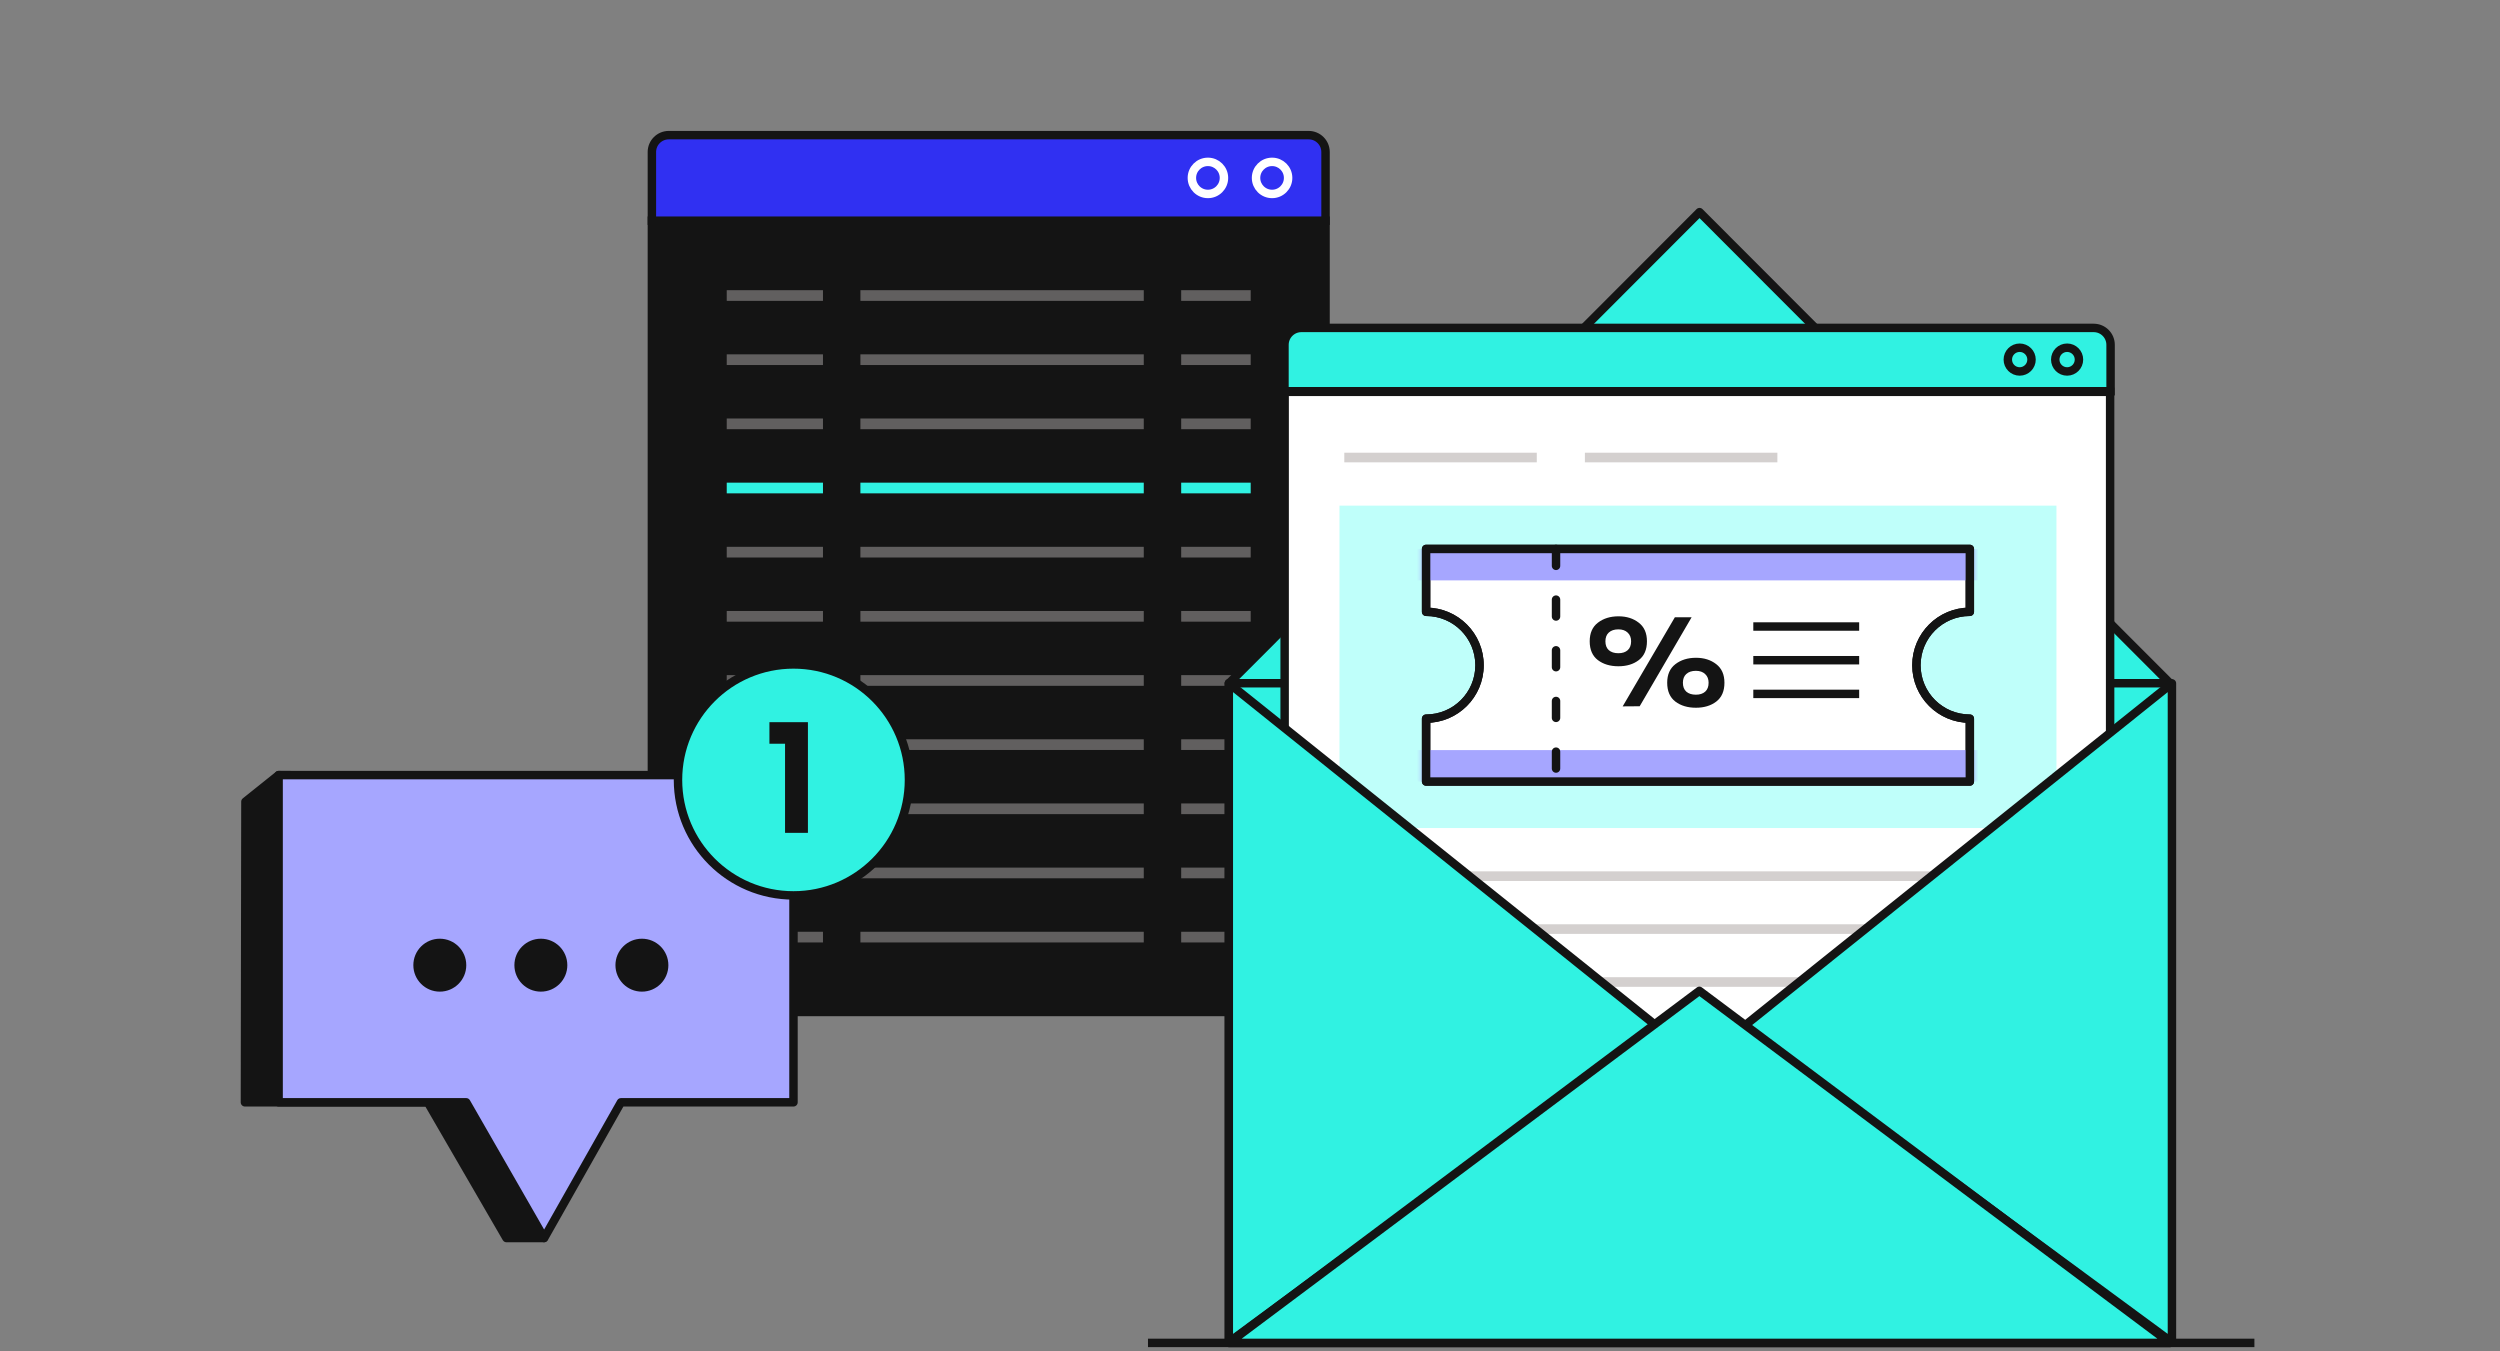 <svg width="592" height="320" viewBox="0 0 592 320" fill="none" xmlns="http://www.w3.org/2000/svg">
<rect x="0" y="0" width="592" height="320" fill="#808080" stroke="none"/>
<path d="M154.367 52.256H313.888V235.631C313.888 237.84 312.098 239.631 309.888 239.631H158.367C156.157 239.631 154.367 237.84 154.367 235.631V52.256Z" fill="#141414" stroke="#141414" stroke-width="2"/>
<path d="M154.367 36C154.367 33.791 156.157 32 158.367 32H309.888C312.098 32 313.888 33.791 313.888 36V52.257H154.367V36Z" fill="#3030F2" stroke="#141414" stroke-width="2"/>
<circle cx="301.228" cy="42.128" r="3.798" stroke="white" stroke-width="2"/>
<circle cx="286.035" cy="42.128" r="3.798" stroke="white" stroke-width="2"/>
<rect x="172.091" y="68.716" width="22.789" height="2.532" fill="#615F5F"/>
<rect x="279.705" y="68.716" width="16.459" height="2.532" fill="#615F5F"/>
<rect x="203.742" y="68.716" width="67.1" height="2.532" fill="#615F5F"/>
<rect x="172.091" y="83.908" width="22.789" height="2.532" fill="#615F5F"/>
<rect x="279.705" y="83.908" width="16.459" height="2.532" fill="#615F5F"/>
<rect x="203.742" y="83.908" width="67.1" height="2.532" fill="#615F5F"/>
<rect x="172.091" y="99.101" width="22.789" height="2.532" fill="#615F5F"/>
<rect x="279.705" y="99.101" width="16.459" height="2.532" fill="#615F5F"/>
<rect x="203.742" y="99.101" width="67.1" height="2.532" fill="#615F5F"/>
<rect x="172.091" y="144.678" width="22.789" height="2.532" fill="#615F5F"/>
<rect x="279.705" y="144.678" width="16.459" height="2.532" fill="#615F5F"/>
<rect x="203.742" y="144.678" width="67.1" height="2.532" fill="#615F5F"/>
<rect x="172.091" y="129.485" width="22.789" height="2.532" fill="#615F5F"/>
<rect x="279.705" y="129.485" width="16.459" height="2.532" fill="#615F5F"/>
<rect x="203.742" y="129.485" width="67.1" height="2.532" fill="#615F5F"/>
<rect x="172.091" y="114.294" width="22.789" height="2.532" fill="#30F2E2"/>
<rect x="279.705" y="114.294" width="16.459" height="2.532" fill="#30F2E2"/>
<rect x="203.742" y="114.294" width="67.1" height="2.532" fill="#30F2E2"/>
<rect x="172.091" y="159.871" width="22.789" height="2.532" fill="#615F5F"/>
<rect x="279.705" y="159.871" width="16.459" height="2.532" fill="#615F5F"/>
<rect x="203.742" y="159.871" width="67.1" height="2.532" fill="#615F5F"/>
<rect x="172.091" y="175.063" width="22.789" height="2.532" fill="#615F5F"/>
<rect x="279.705" y="175.063" width="16.459" height="2.532" fill="#615F5F"/>
<rect x="203.742" y="175.063" width="67.1" height="2.532" fill="#615F5F"/>
<rect x="172.091" y="190.256" width="22.789" height="2.532" fill="#615F5F"/>
<rect x="279.705" y="190.256" width="16.459" height="2.532" fill="#615F5F"/>
<rect x="203.742" y="190.256" width="67.1" height="2.532" fill="#615F5F"/>
<rect x="172.091" y="205.449" width="22.789" height="2.532" fill="#615F5F"/>
<rect x="279.705" y="205.449" width="16.459" height="2.532" fill="#615F5F"/>
<rect x="203.742" y="205.449" width="67.1" height="2.532" fill="#615F5F"/>
<rect x="172.091" y="220.641" width="22.789" height="2.532" fill="#615F5F"/>
<rect x="279.705" y="220.641" width="16.459" height="2.532" fill="#615F5F"/>
<rect x="203.742" y="220.641" width="67.1" height="2.532" fill="#615F5F"/>
<path d="M271.843 318H533.843" stroke="#141414" stroke-width="2"/>
<path d="M402.447 50.232L291.017 161.813H513.876L402.447 50.232Z" fill="#30F2E2" stroke="#141414" stroke-width="2" stroke-linejoin="round"/>
<rect x="291.017" y="161.784" width="222.858" height="156.215" fill="#30F2E2" stroke="#141414" stroke-width="2" stroke-linejoin="round"/>
<path d="M304.203 92.782H499.677V258.992C499.677 261.201 497.886 262.992 495.677 262.992H308.203C305.994 262.992 304.203 261.201 304.203 258.992V92.782Z" fill="white" stroke="#141414" stroke-width="2"/>
<path d="M304.163 81.652C304.163 79.443 305.954 77.652 308.163 77.652H495.787C497.996 77.652 499.787 79.443 499.787 81.652V92.649H304.163V81.652Z" fill="#30F2E2" stroke="#141414" stroke-width="2"/>
<ellipse cx="489.491" cy="85.151" rx="2.808" ry="2.812" stroke="#141414" stroke-width="2"/>
<ellipse cx="478.259" cy="85.151" rx="2.808" ry="2.812" stroke="#141414" stroke-width="2"/>
<rect x="317.191" y="119.736" width="169.777" height="76.343" fill="#BFFFFA"/>
<rect x="318.331" y="206.334" width="165.219" height="2.279" fill="#D4D0CF"/>
<rect x="318.331" y="107.202" width="45.578" height="2.279" fill="#D4D0CF"/>
<rect x="375.303" y="107.202" width="45.578" height="2.279" fill="#D4D0CF"/>
<rect x="318.331" y="218.867" width="165.219" height="2.279" fill="#D4D0CF"/>
<rect x="318.331" y="231.401" width="165.219" height="2.279" fill="#D4D0CF"/>
<path fill-rule="evenodd" clip-rule="evenodd" d="M337.701 129.99H466.458L466.458 144.875C459.47 144.875 453.806 150.54 453.806 157.528C453.806 164.515 459.47 170.18 466.458 170.18L466.458 185.065H337.701L337.701 170.18C344.689 170.18 350.354 164.515 350.354 157.528C350.354 150.54 344.689 144.875 337.701 144.875H337.701V129.99Z" fill="white"/>
<path d="M466.458 129.99L467.458 129.99C467.458 129.725 467.353 129.471 467.165 129.283C466.978 129.096 466.723 128.99 466.458 128.99V129.99ZM337.701 129.99V128.99C337.149 128.99 336.701 129.438 336.701 129.99H337.701ZM466.458 144.875V145.875C467.01 145.875 467.458 145.428 467.458 144.875L466.458 144.875ZM466.458 170.18H467.458C467.458 169.628 467.01 169.18 466.458 169.18V170.18ZM466.458 185.065V186.065C466.723 186.065 466.978 185.96 467.165 185.773C467.353 185.585 467.458 185.331 467.458 185.065H466.458ZM337.701 185.065H336.701C336.701 185.331 336.806 185.585 336.994 185.773C337.182 185.96 337.436 186.065 337.701 186.065V185.065ZM337.701 170.18V169.18C337.149 169.18 336.701 169.628 336.701 170.18H337.701ZM337.701 144.875H336.701C336.701 145.428 337.149 145.875 337.701 145.875V144.875ZM466.458 128.99H337.701V130.99H466.458V128.99ZM467.458 144.875L467.458 129.99L465.458 129.99L465.458 144.875L467.458 144.875ZM454.806 157.528C454.806 151.092 460.023 145.875 466.458 145.875V143.875C458.918 143.875 452.806 149.988 452.806 157.528H454.806ZM466.458 169.18C460.023 169.18 454.806 163.963 454.806 157.528H452.806C452.806 165.068 458.918 171.18 466.458 171.18V169.18ZM467.458 185.065L467.458 170.18H465.458L465.458 185.065H467.458ZM337.701 186.065H466.458V184.065H337.701V186.065ZM336.701 170.18L336.701 185.065H338.701L338.701 170.18H336.701ZM349.354 157.528C349.354 163.963 344.137 169.18 337.701 169.18V171.18C345.241 171.18 351.354 165.068 351.354 157.528H349.354ZM337.701 145.875C344.137 145.875 349.354 151.092 349.354 157.528H351.354C351.354 149.988 345.241 143.875 337.701 143.875V145.875ZM337.701 145.875H337.701V143.875H337.701V145.875ZM336.701 129.99V144.875H338.701V129.99H336.701Z" fill="#141414"/>
<mask id="mask0_414_4155" style="mask-type:alpha" maskUnits="userSpaceOnUse" x="336" y="128" width="132" height="59">
<path fill-rule="evenodd" clip-rule="evenodd" d="M337.701 129.991H466.458V144.876C459.47 144.876 453.806 150.541 453.806 157.529C453.806 164.516 459.47 170.181 466.458 170.181V185.066H337.701L337.701 170.181C344.689 170.181 350.354 164.516 350.354 157.529C350.354 150.541 344.689 144.876 337.701 144.876H337.701V129.991Z" fill="#D9D9D9"/>
<path d="M466.458 129.991H467.458C467.458 129.439 467.01 128.991 466.458 128.991V129.991ZM337.701 129.991V128.991C337.149 128.991 336.701 129.439 336.701 129.991H337.701ZM466.458 144.876V145.876C467.01 145.876 467.458 145.428 467.458 144.876H466.458ZM466.458 170.181H467.458C467.458 169.629 467.01 169.181 466.458 169.181V170.181ZM466.458 185.066V186.066C467.01 186.066 467.458 185.619 467.458 185.066H466.458ZM337.701 185.066H336.701C336.701 185.332 336.806 185.586 336.994 185.774C337.182 185.961 337.436 186.066 337.701 186.066V185.066ZM337.701 170.181V169.181C337.149 169.181 336.701 169.629 336.701 170.181H337.701ZM337.701 144.876H336.701C336.701 145.428 337.149 145.876 337.701 145.876V144.876ZM466.458 128.991H337.701V130.991H466.458V128.991ZM467.458 144.876V129.991H465.458V144.876H467.458ZM454.806 157.529C454.806 151.093 460.023 145.876 466.458 145.876V143.876C458.918 143.876 452.806 149.989 452.806 157.529H454.806ZM466.458 169.181C460.023 169.181 454.806 163.964 454.806 157.529H452.806C452.806 165.069 458.918 171.181 466.458 171.181V169.181ZM467.458 185.066V170.181H465.458V185.066H467.458ZM337.701 186.066H466.458V184.066H337.701V186.066ZM336.701 170.181L336.701 185.066H338.701L338.701 170.181H336.701ZM349.354 157.529C349.354 163.964 344.137 169.181 337.701 169.181V171.181C345.241 171.181 351.354 165.069 351.354 157.529H349.354ZM337.701 145.876C344.137 145.876 349.354 151.093 349.354 157.529H351.354C351.354 149.989 345.241 143.876 337.701 143.876V145.876ZM337.701 145.876H337.701V143.876H337.701V145.876ZM336.701 129.991V144.876H338.701V129.991H336.701Z" fill="black"/>
</mask>
<g mask="url(#mask0_414_4155)">
<rect x="335.468" y="129.991" width="134.711" height="7.443" fill="#A6A6FF"/>
<rect x="335.468" y="177.623" width="134.711" height="7.443" fill="#A6A6FF"/>
</g>
<path d="M466.458 129.99L467.458 129.99C467.458 129.725 467.353 129.471 467.165 129.283C466.978 129.096 466.723 128.99 466.458 128.99V129.99ZM337.701 129.99V128.99C337.149 128.99 336.701 129.438 336.701 129.99H337.701ZM466.458 144.875V145.875C467.01 145.875 467.458 145.428 467.458 144.875L466.458 144.875ZM466.458 170.18H467.458C467.458 169.628 467.01 169.18 466.458 169.18V170.18ZM466.458 185.065V186.065C466.723 186.065 466.978 185.96 467.165 185.773C467.353 185.585 467.458 185.331 467.458 185.065H466.458ZM337.701 185.065H336.701C336.701 185.331 336.806 185.585 336.994 185.773C337.182 185.96 337.436 186.065 337.701 186.065V185.065ZM337.701 170.18V169.18C337.149 169.18 336.701 169.628 336.701 170.18H337.701ZM337.701 144.875H336.701C336.701 145.428 337.149 145.875 337.701 145.875V144.875ZM466.458 128.99H337.701V130.99H466.458V128.99ZM467.458 144.875L467.458 129.99L465.458 129.99L465.458 144.875L467.458 144.875ZM454.806 157.528C454.806 151.092 460.023 145.875 466.458 145.875V143.875C458.918 143.875 452.806 149.988 452.806 157.528H454.806ZM466.458 169.18C460.023 169.18 454.806 163.963 454.806 157.528H452.806C452.806 165.068 458.918 171.18 466.458 171.18V169.18ZM467.458 185.065L467.458 170.18H465.458L465.458 185.065H467.458ZM337.701 186.065H466.458V184.065H337.701V186.065ZM336.701 170.18L336.701 185.065H338.701L338.701 170.18H336.701ZM349.354 157.528C349.354 163.963 344.137 169.18 337.701 169.18V171.18C345.241 171.18 351.354 165.068 351.354 157.528H349.354ZM337.701 145.875C344.137 145.875 349.354 151.092 349.354 157.528H351.354C351.354 149.988 345.241 143.875 337.701 143.875V145.875ZM337.701 145.875H337.701V143.875H337.701V145.875ZM336.701 129.99V144.875H338.701V129.99H336.701Z" fill="#141414"/>
<line x1="415.183" y1="148.361" x2="440.251" y2="148.361" stroke="#141414" stroke-width="2"/>
<line x1="415.183" y1="156.338" x2="440.251" y2="156.338" stroke="#141414" stroke-width="2"/>
<line x1="415.183" y1="164.313" x2="440.251" y2="164.313" stroke="#141414" stroke-width="2"/>
<path d="M368.466 129.99V184.693" stroke="#141414" stroke-width="2" stroke-linecap="round" stroke-linejoin="round" stroke-dasharray="4 8"/>
<path d="M388.06 156.315C386.79 157.287 385.182 157.772 383.235 157.772C381.288 157.772 379.669 157.287 378.379 156.315C377.088 155.325 376.442 153.839 376.442 151.857C376.442 149.915 377.088 148.448 378.379 147.458C379.69 146.447 381.319 145.942 383.266 145.942C385.171 145.942 386.77 146.447 388.06 147.458C389.351 148.448 389.997 149.915 389.997 151.857C389.997 153.839 389.351 155.325 388.06 156.315ZM388.276 167.242L384.249 167.271L396.605 146.175H400.57L388.276 167.242ZM383.235 154.684C384.177 154.684 384.915 154.441 385.448 153.955C385.981 153.47 386.247 152.77 386.247 151.857C386.247 150.983 385.97 150.294 385.417 149.789C384.884 149.284 384.157 149.031 383.235 149.031C382.272 149.031 381.514 149.284 380.96 149.789C380.428 150.274 380.161 150.964 380.161 151.857C380.161 152.77 380.428 153.47 380.96 153.955C381.514 154.441 382.272 154.684 383.235 154.684ZM406.41 166.135C405.14 167.106 403.531 167.592 401.585 167.592C399.638 167.592 398.019 167.106 396.728 166.135C395.437 165.144 394.792 163.658 394.792 161.677C394.792 159.734 395.437 158.268 396.728 157.277C398.04 156.267 399.669 155.762 401.615 155.762C403.521 155.762 405.119 156.267 406.41 157.277C407.701 158.268 408.347 159.734 408.347 161.677C408.347 163.658 407.701 165.144 406.41 166.135ZM401.585 164.503C402.527 164.503 403.265 164.26 403.798 163.775C404.33 163.289 404.597 162.59 404.597 161.677C404.597 160.803 404.32 160.113 403.767 159.608C403.234 159.103 402.507 158.85 401.585 158.85C400.621 158.85 399.863 159.103 399.31 159.608C398.777 160.094 398.511 160.783 398.511 161.677C398.511 162.59 398.777 163.289 399.31 163.775C399.863 164.26 400.621 164.503 401.585 164.503Z" fill="#141414"/>
<path d="M392.498 243.136L290.984 161.813L290.984 317.839L392.498 243.136Z" fill="#30F2E2" stroke="#141414" stroke-width="2" stroke-linejoin="round"/>
<path d="M412.801 243.136L514.315 161.813L514.315 317.839L412.801 243.136Z" fill="#30F2E2" stroke="#141414" stroke-width="2" stroke-linejoin="round"/>
<path d="M402.413 234.626L291.017 318.001H513.876L402.413 234.626Z" fill="#30F2E2" stroke="#141414" stroke-width="2" stroke-linejoin="round"/>
<path d="M128.776 293.17H119.932L101.299 261.028H58L58.117 189.833L65.976 183.546L128.776 183.961L128.776 293.17Z" fill="#141414" stroke="#141414" stroke-width="2" stroke-linejoin="round"/>
<path fill-rule="evenodd" clip-rule="evenodd" d="M65.976 183.546H187.897V261.028H147.039L128.855 293.171L110.401 261.028H65.976V183.546Z" fill="#A6A6FF"/>
<path d="M187.897 183.546V182.546C188.449 182.546 188.897 182.994 188.897 183.546H187.897ZM65.976 183.546H64.976C64.976 182.994 65.424 182.546 65.976 182.546V183.546ZM187.897 261.028H188.897C188.897 261.58 188.449 262.028 187.897 262.028V261.028ZM147.039 261.028L146.169 260.536C146.346 260.222 146.679 260.028 147.039 260.028V261.028ZM128.855 293.171L129.725 293.664C129.548 293.977 129.217 294.17 128.858 294.171C128.499 294.173 128.167 293.981 127.988 293.669L128.855 293.171ZM110.401 261.028V260.028C110.759 260.028 111.09 260.219 111.269 260.53L110.401 261.028ZM65.976 261.028V262.028C65.424 262.028 64.976 261.58 64.976 261.028H65.976ZM187.897 184.546H65.976V182.546H187.897V184.546ZM186.897 261.028V183.546H188.897V261.028H186.897ZM147.039 260.028H187.897V262.028H147.039V260.028ZM127.985 292.679L146.169 260.536L147.91 261.52L129.725 293.664L127.985 292.679ZM111.269 260.53L129.722 292.674L127.988 293.669L109.534 261.526L111.269 260.53ZM65.976 260.028H110.401V262.028H65.976V260.028ZM66.976 183.546V261.028H64.976V183.546H66.976Z" fill="#141414"/>
<circle cx="187.896" cy="184.685" r="27.347" fill="#30F2E2" stroke="#141414" stroke-width="2"/>
<path d="M191.315 197.219H185.9V176.116H182.199V171.012H191.315V197.219Z" fill="#141414"/>
<circle cx="104.147" cy="228.554" r="6.267" fill="#141414"/>
<circle cx="128.076" cy="228.554" r="6.267" fill="#141414"/>
<circle cx="152.004" cy="228.554" r="6.267" fill="#141414"/>
</svg>

